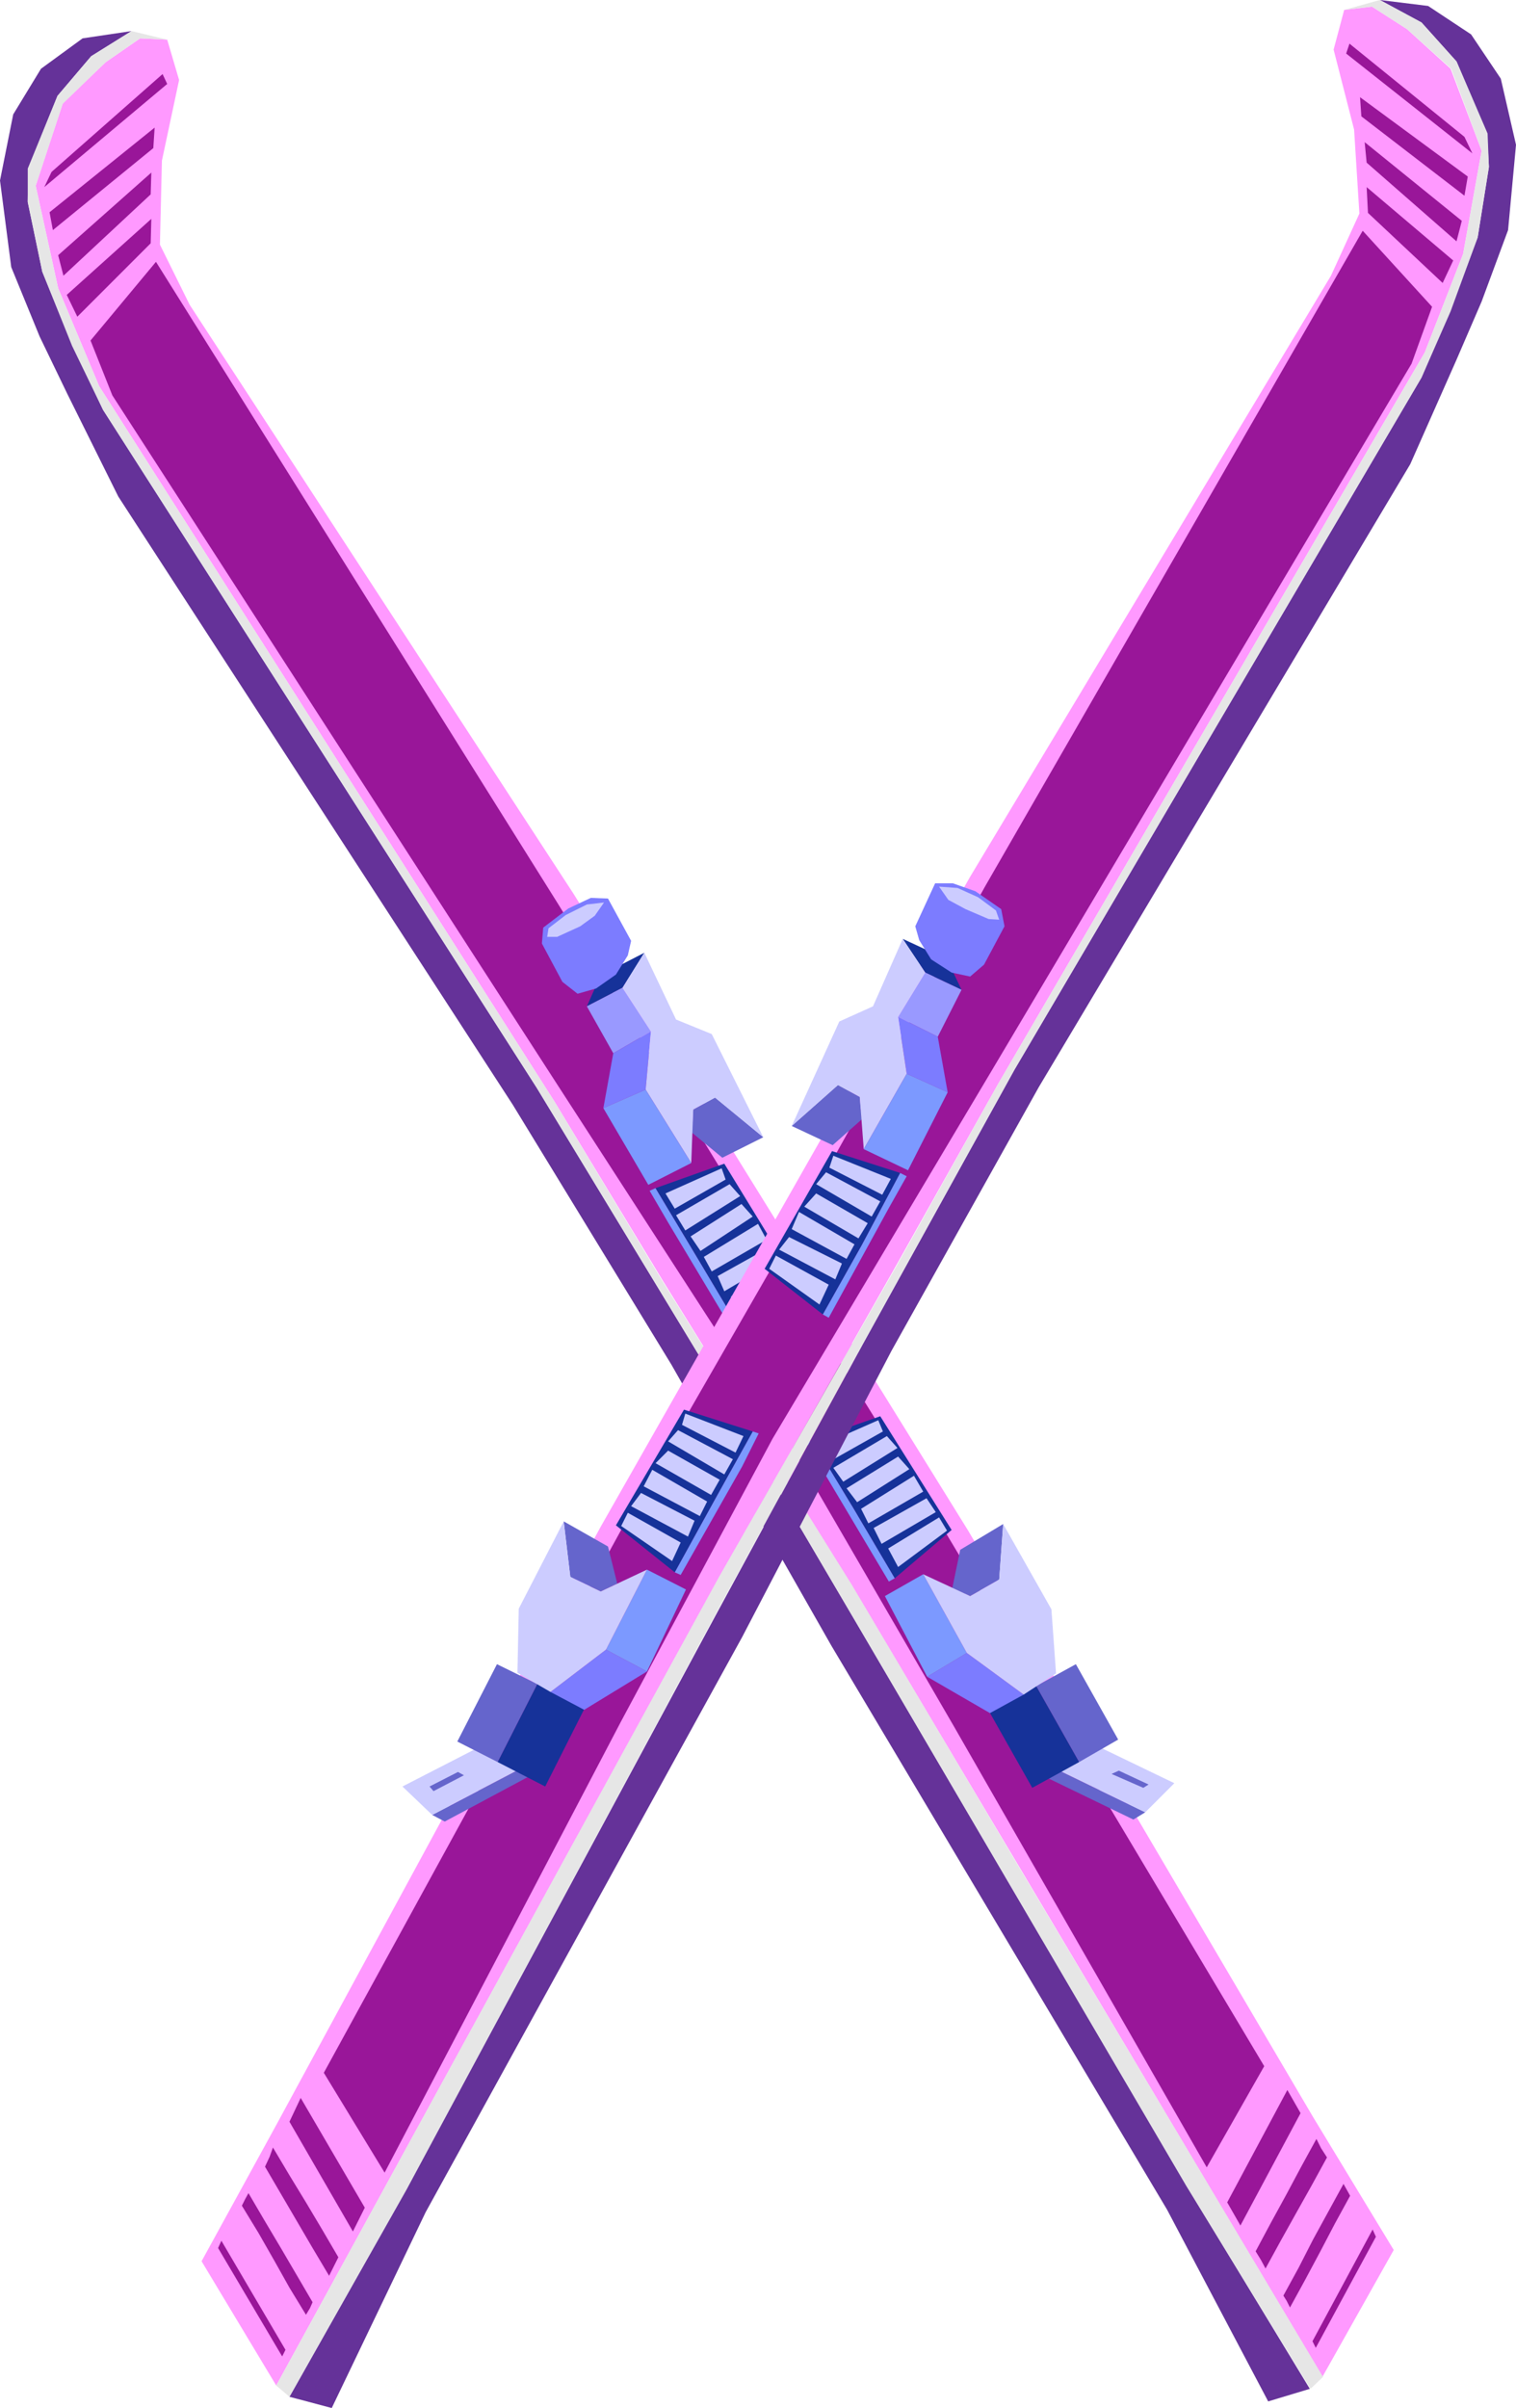 <?xml version="1.0" encoding="UTF-8" standalone="no"?>
<svg
   version="1.0"
   width="98.079mm"
   height="155.711mm"
   id="svg102"
   sodipodi:docname="Skiing - Equipment 4.wmf"
   xmlns:inkscape="http://www.inkscape.org/namespaces/inkscape"
   xmlns:sodipodi="http://sodipodi.sourceforge.net/DTD/sodipodi-0.dtd"
   xmlns="http://www.w3.org/2000/svg"
   xmlns:svg="http://www.w3.org/2000/svg">
  <sodipodi:namedview
     id="namedview102"
     pagecolor="#ffffff"
     bordercolor="#000000"
     borderopacity="0.25"
     inkscape:showpageshadow="2"
     inkscape:pageopacity="0.0"
     inkscape:pagecheckerboard="0"
     inkscape:deskcolor="#d1d1d1"
     inkscape:document-units="mm" />
  <defs
     id="defs1">
    <pattern
       id="WMFhbasepattern"
       patternUnits="userSpaceOnUse"
       width="6"
       height="6"
       x="0"
       y="0" />
  </defs>
  <path
     style="fill:#ff99ff;fill-opacity:1;fill-rule:evenodd;stroke:none"
     d="M 135.576,269.211 24.239,94.369 14.22,70.454 8.726,45.407 15.351,25.208 25.855,15.19 l 8.403,-5.817 6.625,0.323 2.909,9.857 -4.201,19.714 -0.485,20.522 7.272,14.705 93.885,143.978 96.471,155.612 84.351,143.331 19.714,32.48 -17.452,31.026 L 249.176,456.172 208.131,387.334 162.077,313.002 Z"
     id="path1" />
  <path
     style="fill:#991699;fill-opacity:1;fill-rule:evenodd;stroke:none"
     d="M 136.546,265.494 27.471,96.631 22.138,83.219 38.136,63.99 136.546,221.057 l 49.286,80.311 44.438,71.585 78.857,132.02 L 295.068,529.696 233.339,422.076 193.749,353.885 Z"
     id="path2" />
  <path
     style="fill:#7c99ff;fill-opacity:1;fill-rule:evenodd;stroke:none"
     d="m 198.597,351.945 10.18,16.805 10.019,16.967 -1.454,0.808 -15.674,-26.339 -4.363,-7.433 z"
     id="path3" />
  <path
     style="fill:#7c99ff;fill-opacity:1;fill-rule:evenodd;stroke:none"
     d="m 160.3,290.379 10.18,16.967 10.019,16.805 -1.454,0.808 -15.674,-26.178 -4.525,-7.756 z"
     id="path4" />
  <path
     style="fill:#163299;fill-opacity:1;fill-rule:evenodd;stroke:none"
     d="m 215.241,346.128 17.452,27.794 -13.897,11.796 -10.019,-16.967 -10.18,-16.805 z"
     id="path5" />
  <path
     style="fill:#163299;fill-opacity:1;fill-rule:evenodd;stroke:none"
     d="m 177.105,284.4 17.129,27.955 -13.735,11.796 -10.019,-16.805 -10.18,-16.967 z"
     id="path6" />
  <path
     style="fill:#163299;fill-opacity:1;fill-rule:evenodd;stroke:none"
     d="m 157.553,232.853 -5.333,8.564 -8.726,4.525 3.393,-7.595 z"
     id="path7" />
  <path
     style="fill:#6565cc;fill-opacity:1;fill-rule:evenodd;stroke:none"
     d="m 186.639,277.937 -10.019,5.009 -7.433,-6.14 0.323,-5.656 5.333,-2.909 z"
     id="path8" />
  <path
     style="fill:#9999ff;fill-opacity:1;fill-rule:evenodd;stroke:none"
     d="m 152.22,241.417 -8.726,4.525 6.464,11.473 9.211,-5.333 z"
     id="path9" />
  <path
     style="fill:#7c7cff;fill-opacity:1;fill-rule:evenodd;stroke:none"
     d="m 159.169,252.082 -1.293,14.22 -10.342,4.525 2.424,-13.412 z"
     id="path10" />
  <path
     style="fill:#ccccff;fill-opacity:1;fill-rule:evenodd;stroke:none"
     d="m 186.639,277.937 -12.604,-25.208 -8.726,-3.555 -7.756,-16.321 -5.333,8.564 6.948,10.665 -1.293,14.22 11.15,17.937 0.485,-13.089 5.333,-2.909 z"
     id="path11" />
  <path
     style="fill:#991699;fill-opacity:1;fill-rule:evenodd;stroke:none"
     d="m 335.628,544.885 0.808,1.778 -14.705,27.147 -0.808,-1.616 z"
     id="path12" />
  <path
     style="fill:#991699;fill-opacity:1;fill-rule:evenodd;stroke:none"
     d="m 328.517,533.735 0.808,1.454 0.808,1.454 -3.717,6.787 -3.555,6.787 -3.717,6.948 -3.717,6.787 -0.808,-1.616 -0.808,-1.293 3.717,-6.787 3.555,-6.948 3.717,-6.787 z"
     id="path13" />
  <path
     style="fill:#991699;fill-opacity:1;fill-rule:evenodd;stroke:none"
     d="m 321.892,522.747 1.131,2.262 1.454,2.262 -3.717,6.787 -3.717,6.625 -3.878,6.948 -3.717,6.787 -1.131,-2.101 -1.293,-2.101 3.717,-6.948 3.717,-6.787 3.717,-6.948 z"
     id="path14" />
  <path
     style="fill:#991699;fill-opacity:1;fill-rule:evenodd;stroke:none"
     d="m 314.782,510.79 3.232,5.656 -14.705,27.47 -3.232,-5.656 z"
     id="path15" />
  <path
     style="fill:#000000;fill-opacity:1;fill-rule:evenodd;stroke:none"
     d="m 238.995,392.828 -2.262,-0.97 -1.293,0.646 v 2.909 l 2.585,1.616 1.939,-1.616 -0.97,-2.424 h -0.323 l 0.97,2.424 v -0.162 l -1.778,1.454 h 0.162 l -2.262,-1.454 v 0 -2.585 0.162 l 0.97,-0.646 h -0.162 l 2.262,0.97 z"
     id="path16" />
  <path
     style="fill:#ff00ff;fill-opacity:1;fill-rule:evenodd;stroke:none"
     d="m 238.995,392.828 -2.262,-0.97 -1.293,0.646 v 2.909 l 2.585,1.616 1.939,-1.616 -0.97,-2.424 h -0.323 l 0.97,2.424 v -0.162 l -1.778,1.454 h 0.162 l -2.262,-1.454 v 0 -2.585 0.162 l 0.97,-0.646 h -0.162 l 2.262,0.97 z"
     id="path17" />
  <path
     style="fill:#ff00ff;fill-opacity:1;fill-rule:evenodd;stroke:none"
     d="m 251.599,403.331 -2.262,-1.131 -1.131,0.485 -0.162,2.909 2.747,1.939 1.778,-1.778 -0.808,-2.262 -0.485,0.162 0.97,2.101 v -0.323 l -1.616,1.778 h 0.323 l -2.585,-1.778 h 0.162 v -2.585 0.162 l 0.808,-0.485 h -0.162 l 2.262,1.293 z"
     id="path18" />
  <path
     style="fill:#ff00ff;fill-opacity:1;fill-rule:evenodd;stroke:none"
     d="m 251.599,403.331 -2.262,-1.131 -1.131,0.485 -0.162,2.909 2.747,1.939 1.778,-1.778 -0.808,-2.262 -0.485,0.162 0.97,2.101 v -0.323 l -1.616,1.778 h 0.323 l -2.585,-1.778 h 0.162 v -2.585 0.162 l 0.808,-0.485 h -0.162 l 2.262,1.293 z"
     id="path19" />
  <path
     style="fill:#ff00ff;fill-opacity:1;fill-rule:evenodd;stroke:none"
     d="m 249.822,387.172 -2.101,-0.808 -1.131,0.808 -0.162,2.585 2.585,1.939 1.616,-1.778 -0.646,-2.585 -0.323,0.162 0.646,2.424 v -0.162 l -1.454,1.616 h 0.323 l -2.424,-1.778 0.162,0.162 v -2.585 l -0.162,0.162 0.97,-0.646 -0.162,0.162 2.101,0.808 z"
     id="path20" />
  <path
     style="fill:#ff00ff;fill-opacity:1;fill-rule:evenodd;stroke:none"
     d="m 249.822,387.172 -2.101,-0.808 -1.131,0.808 -0.162,2.585 2.585,1.939 1.616,-1.778 -0.646,-2.585 -0.323,0.162 0.646,2.424 v -0.162 l -1.454,1.616 h 0.323 l -2.424,-1.778 0.162,0.162 v -2.585 l -0.162,0.162 0.97,-0.646 -0.162,0.162 2.101,0.808 z"
     id="path21" />
  <path
     style="fill:#6565cc;fill-opacity:1;fill-rule:evenodd;stroke:none"
     d="m 256.447,434.68 20.684,10.019 2.909,-1.778 -20.684,-10.019 z"
     id="path22" />
  <path
     style="fill:#ccccff;fill-opacity:1;fill-rule:evenodd;stroke:none"
     d="m 269.375,427.247 17.775,8.564 -7.11,7.11 -20.684,-10.019 z"
     id="path23" />
  <path
     style="fill:#163299;fill-opacity:1;fill-rule:evenodd;stroke:none"
     d="m 241.904,418.359 10.504,18.583 11.473,-6.302 -10.504,-18.583 z"
     id="path24" />
  <path
     style="fill:#6565cc;fill-opacity:1;fill-rule:evenodd;stroke:none"
     d="m 263.072,406.725 10.342,18.421 -9.534,5.494 -10.504,-18.583 z"
     id="path25" />
  <path
     style="fill:#6565cc;fill-opacity:1;fill-rule:evenodd;stroke:none"
     d="m 245.297,372.468 -10.504,6.302 -1.939,9.372 4.363,1.939 7.11,-4.04 z"
     id="path26" />
  <path
     style="fill:#7c7cff;fill-opacity:1;fill-rule:evenodd;stroke:none"
     d="m 236.41,403.978 -9.696,5.817 15.351,8.888 8.241,-4.525 z"
     id="path27" />
  <path
     style="fill:#7c99ff;fill-opacity:1;fill-rule:evenodd;stroke:none"
     d="m 225.745,384.748 -9.372,5.333 10.342,19.714 9.696,-5.817 z"
     id="path28" />
  <path
     style="fill:#ccccff;fill-opacity:1;fill-rule:evenodd;stroke:none"
     d="m 245.297,372.468 -0.97,13.574 -7.11,4.04 -11.473,-5.333 10.665,19.229 13.897,10.18 7.918,-5.171 -1.131,-15.674 z"
     id="path29" />
  <path
     style="fill:#991699;fill-opacity:1;fill-rule:evenodd;stroke:none"
     d="M 37.005,53.487 16.321,72.07 18.906,77.402 36.843,59.466 Z"
     id="path30" />
  <path
     style="fill:#991699;fill-opacity:1;fill-rule:evenodd;stroke:none"
     d="m 37.005,42.175 -22.785,20.199 1.293,5.009 21.33,-19.876 z"
     id="path31" />
  <path
     style="fill:#991699;fill-opacity:1;fill-rule:evenodd;stroke:none"
     d="M 37.813,31.187 12.119,51.871 12.927,56.234 37.489,36.196 Z"
     id="path32" />
  <path
     style="fill:#991699;fill-opacity:1;fill-rule:evenodd;stroke:none"
     d="m 39.752,18.098 1.131,2.424 -30.056,25.208 1.778,-3.717 z"
     id="path33" />
  <path
     style="fill:#653299;fill-opacity:1;fill-rule:evenodd;stroke:none"
     d="M 285.372,540.038 203.283,402.2 164.178,333.524 125.396,270.019 28.925,121.355 16.482,96.308 9.696,82.25 2.747,65.283 0,44.114 3.232,27.955 10.019,16.805 20.199,9.372 32.157,7.595 l -9.857,6.14 -8.241,9.695 -7.11,17.613 -0.162,8.241 3.555,17.129 7.433,18.098 7.433,15.674 106.005,165.631 39.913,65.768 38.136,64.798 80.796,137.676 30.218,49.77 -10.18,3.07 z"
     id="path34" />
  <path
     style="fill:#7c99ff;fill-opacity:1;fill-rule:evenodd;stroke:none"
     d="m 147.534,270.827 10.988,18.745 10.504,-5.332 -11.15,-17.937 z"
     id="path35" />
  <path
     style="fill:#7c7cff;fill-opacity:1;fill-rule:evenodd;stroke:none"
     d="m 148.665,219.602 5.656,10.342 -0.808,3.555 -2.909,4.686 -4.848,3.393 -4.525,1.293 -3.717,-2.909 -5.009,-9.372 0.323,-3.878 6.141,-4.686 5.494,-2.585 z"
     id="path36" />
  <path
     style="fill:#ccccff;fill-opacity:1;fill-rule:evenodd;stroke:none"
     d="m 147.695,220.572 -2.262,3.232 -3.555,2.585 -5.656,2.585 h -2.424 l 0.323,-2.101 4.201,-3.232 5.171,-2.585 z"
     id="path37" />
  <path
     style="fill:#6565cc;fill-opacity:1;fill-rule:evenodd;stroke:none"
     d="m 273.576,432.741 7.272,3.393 -1.293,0.808 -7.756,-3.393 z"
     id="path38" />
  <path
     style="fill:#ccccff;fill-opacity:1;fill-rule:evenodd;stroke:none"
     d="m 216.857,350.976 2.585,2.909 -13.251,8.241 -2.424,-3.393 z"
     id="path39" />
  <path
     style="fill:#ccccff;fill-opacity:1;fill-rule:evenodd;stroke:none"
     d="m 178.398,289.41 2.585,2.909 -13.412,8.403 -2.262,-3.717 z"
     id="path40" />
  <path
     style="fill:#ccccff;fill-opacity:1;fill-rule:evenodd;stroke:none"
     d="m 219.604,355.985 2.747,3.07 -12.766,8.08 -2.585,-3.393 z"
     id="path41" />
  <path
     style="fill:#ccccff;fill-opacity:1;fill-rule:evenodd;stroke:none"
     d="m 181.307,294.257 2.747,3.07 -12.766,8.403 -2.424,-3.555 z"
     id="path42" />
  <path
     style="fill:#ccccff;fill-opacity:1;fill-rule:evenodd;stroke:none"
     d="m 223.482,360.671 2.262,3.878 -13.412,7.756 -1.778,-3.555 z"
     id="path43" />
  <path
     style="fill:#ccccff;fill-opacity:1;fill-rule:evenodd;stroke:none"
     d="m 185.347,299.105 2.101,3.878 -13.412,7.756 -1.939,-3.555 z"
     id="path44" />
  <path
     style="fill:#ccccff;fill-opacity:1;fill-rule:evenodd;stroke:none"
     d="m 226.553,366.165 2.262,3.393 -13.251,7.756 -1.939,-3.878 z"
     id="path45" />
  <path
     style="fill:#ccccff;fill-opacity:1;fill-rule:evenodd;stroke:none"
     d="m 188.255,304.761 2.262,2.909 -13.412,7.918 -1.616,-3.717 z"
     id="path46" />
  <path
     style="fill:#ccccff;fill-opacity:1;fill-rule:evenodd;stroke:none"
     d="m 229.623,370.852 1.939,3.232 -11.958,8.888 -2.424,-4.525 z"
     id="path47" />
  <path
     style="fill:#ccccff;fill-opacity:1;fill-rule:evenodd;stroke:none"
     d="m 191.487,309.285 1.778,3.07 -12.119,9.049 -2.424,-4.525 z"
     id="path48" />
  <path
     style="fill:#ccccff;fill-opacity:1;fill-rule:evenodd;stroke:none"
     d="m 214.756,347.098 1.131,2.747 -12.604,7.11 -2.101,-3.878 z"
     id="path49" />
  <path
     style="fill:#ccccff;fill-opacity:1;fill-rule:evenodd;stroke:none"
     d="m 176.459,285.532 0.97,2.747 -12.443,7.11 -2.262,-3.717 z"
     id="path50" />
  <path
     style="fill:#e6e6e6;fill-opacity:1;fill-rule:evenodd;stroke:none"
     d="M 323.508,580.92 249.176,456.333 208.293,387.334 161.916,313.002 135.576,269.211 24.239,94.369 14.22,70.454 8.726,45.407 15.351,25.37 25.855,15.19 34.258,9.372 40.883,9.695 32.157,7.595 22.3,13.735 14.059,23.431 6.787,41.206 v 8.241 l 3.555,16.967 7.272,18.098 7.595,15.674 106.005,165.631 39.913,65.768 38.297,65.121 80.635,137.514 30.379,49.608 z"
     id="path51" />
  <path
     style="fill:#ff99ff;fill-opacity:1;fill-rule:evenodd;stroke:none"
     d="m 244.005,265.009 104.389,-178.881 9.372,-24.077 4.525,-25.208 -7.595,-20.037 -10.665,-9.695 -8.564,-5.494 -6.787,0.808 -2.585,9.695 5.009,19.553 1.293,20.522 -6.948,15.19 -88.229,146.886 -90.33,158.844 -79.342,146.24 -18.26,33.288 18.26,30.379 69.808,-127.334 38.621,-70.292 43.145,-76.109 z"
     id="path52" />
  <path
     style="fill:#991699;fill-opacity:1;fill-rule:evenodd;stroke:none"
     d="M 242.712,261.293 345.161,88.875 350.171,74.978 333.204,56.395 240.934,216.532 195.042,298.782 153.028,371.821 79.18,506.588 94.047,530.988 151.735,420.945 188.902,351.622 Z"
     id="path53" />
  <path
     style="fill:#7c99ff;fill-opacity:1;fill-rule:evenodd;stroke:none"
     d="m 184.054,349.845 -9.534,17.129 -9.534,17.29 1.454,0.646 15.028,-26.501 4.04,-8.08 z"
     id="path54" />
  <path
     style="fill:#7c99ff;fill-opacity:1;fill-rule:evenodd;stroke:none"
     d="m 220.089,286.663 -9.372,17.613 -9.534,16.967 1.454,0.808 14.705,-26.824 4.363,-7.756 z"
     id="path55" />
  <path
     style="fill:#163299;fill-opacity:1;fill-rule:evenodd;stroke:none"
     d="m 167.248,344.512 -16.644,28.278 14.382,11.473 9.534,-17.29 9.534,-17.129 z"
     id="path56" />
  <path
     style="fill:#163299;fill-opacity:1;fill-rule:evenodd;stroke:none"
     d="m 203.445,281.33 -16.482,28.763 14.22,11.15 9.534,-16.967 9.372,-17.613 z"
     id="path57" />
  <path
     style="fill:#163299;fill-opacity:1;fill-rule:evenodd;stroke:none"
     d="m 220.735,229.459 5.494,8.241 8.888,4.201 -3.555,-7.433 z"
     id="path58" />
  <path
     style="fill:#6565cc;fill-opacity:1;fill-rule:evenodd;stroke:none"
     d="m 193.588,275.19 10.019,4.686 7.11,-6.302 -0.485,-5.494 -5.333,-2.909 z"
     id="path59" />
  <path
     style="fill:#9999ff;fill-opacity:1;fill-rule:evenodd;stroke:none"
     d="m 226.229,237.701 8.888,4.201 -5.817,11.473 -9.696,-4.848 z"
     id="path60" />
  <path
     style="fill:#7c7cff;fill-opacity:1;fill-rule:evenodd;stroke:none"
     d="m 219.604,248.527 2.101,13.897 10.019,4.525 -2.424,-13.574 z"
     id="path61" />
  <path
     style="fill:#ccccff;fill-opacity:1;fill-rule:evenodd;stroke:none"
     d="m 193.588,275.19 11.635,-25.531 8.241,-3.717 7.272,-16.482 5.494,8.241 -6.625,10.827 2.101,13.897 -10.504,18.421 -0.97,-12.766 -5.333,-2.909 z"
     id="path62" />
  <path
     style="fill:#991699;fill-opacity:1;fill-rule:evenodd;stroke:none"
     d="m 54.133,547.632 -0.808,1.778 15.674,26.501 0.808,-1.616 z"
     id="path63" />
  <path
     style="fill:#991699;fill-opacity:1;fill-rule:evenodd;stroke:none"
     d="m 60.759,535.998 -0.808,1.454 -0.808,1.616 4.04,6.625 3.878,6.787 3.717,6.625 4.04,6.625 0.97,-1.616 0.646,-1.454 -3.878,-6.625 -3.878,-6.625 -4.04,-6.787 z"
     id="path64" />
  <path
     style="fill:#991699;fill-opacity:1;fill-rule:evenodd;stroke:none"
     d="m 66.738,524.848 -0.808,2.262 -1.131,2.424 3.878,6.625 3.878,6.625 3.878,6.625 4.04,6.787 1.131,-2.262 1.131,-2.262 -3.878,-6.625 -4.04,-6.787 -4.04,-6.625 z"
     id="path65" />
  <path
     style="fill:#991699;fill-opacity:1;fill-rule:evenodd;stroke:none"
     d="m 73.525,512.729 -2.747,5.817 15.513,26.824 2.909,-5.817 z"
     id="path66" />
  <path
     style="fill:#ff00ff;fill-opacity:1;fill-rule:evenodd;stroke:none"
     d="m 145.272,392.182 2.262,-0.646 h -0.162 l 0.97,0.323 -0.162,-0.162 0.162,2.424 0.162,-0.162 -2.424,1.939 h 0.323 l -1.778,-1.616 v 0.162 l 0.808,-2.262 -0.485,-0.162 -0.646,2.424 1.939,1.778 2.585,-2.101 -0.323,-2.585 -1.131,-0.323 -2.262,0.646 z"
     id="path67" />
  <path
     style="fill:#ff00ff;fill-opacity:1;fill-rule:evenodd;stroke:none"
     d="m 145.272,392.182 2.262,-0.646 h -0.162 l 0.97,0.323 -0.162,-0.162 0.162,2.424 0.162,-0.162 -2.424,1.939 h 0.323 l -1.778,-1.616 v 0.162 l 0.808,-2.262 -0.485,-0.162 -0.646,2.424 1.939,1.778 2.585,-2.101 -0.323,-2.585 -1.131,-0.323 -2.262,0.646 z"
     id="path68" />
  <path
     style="fill:#ff00ff;fill-opacity:1;fill-rule:evenodd;stroke:none"
     d="m 132.991,403.331 1.939,-0.97 h -0.162 l 1.131,0.162 -0.162,-0.162 0.323,2.424 v 0 l -2.424,1.939 h 0.162 l -1.616,-1.616 0.162,0.323 0.646,-2.262 -0.323,-0.162 -0.808,2.424 1.939,1.616 2.585,-2.101 -0.323,-2.747 -1.131,-0.323 -2.101,0.97 z"
     id="path69" />
  <path
     style="fill:#ff00ff;fill-opacity:1;fill-rule:evenodd;stroke:none"
     d="m 132.991,403.331 1.939,-0.97 h -0.162 l 1.131,0.162 -0.162,-0.162 0.323,2.424 v 0 l -2.424,1.939 h 0.162 l -1.616,-1.616 0.162,0.323 0.646,-2.262 -0.323,-0.162 -0.808,2.424 1.939,1.616 2.585,-2.101 -0.323,-2.747 -1.131,-0.323 -2.101,0.97 z"
     id="path70" />
  <path
     style="fill:#ff00ff;fill-opacity:1;fill-rule:evenodd;stroke:none"
     d="m 133.96,387.172 2.262,-0.97 h -0.162 l 0.97,0.646 v -0.323 l 0.162,2.424 0.162,-0.162 -2.585,2.101 h 0.323 l -1.454,-1.616 v 0.162 l 0.485,-2.262 -0.323,-0.162 -0.485,2.424 1.616,1.778 2.747,-2.262 -0.323,-2.424 -1.293,-0.646 -2.262,0.97 z"
     id="path71" />
  <path
     style="fill:#ff00ff;fill-opacity:1;fill-rule:evenodd;stroke:none"
     d="m 133.96,387.172 2.262,-0.97 h -0.162 l 0.97,0.646 v -0.323 l 0.162,2.424 0.162,-0.162 -2.585,2.101 h 0.323 l -1.454,-1.616 v 0.162 l 0.485,-2.262 -0.323,-0.162 -0.485,2.424 1.616,1.778 2.747,-2.262 -0.323,-2.424 -1.293,-0.646 -2.262,0.97 z"
     id="path72" />
  <path
     style="fill:#6565cc;fill-opacity:1;fill-rule:evenodd;stroke:none"
     d="m 129.274,434.195 -20.522,10.988 -3.07,-1.616 20.684,-10.827 z"
     id="path73" />
  <path
     style="fill:#ccccff;fill-opacity:1;fill-rule:evenodd;stroke:none"
     d="m 116.023,427.57 -17.614,9.049 7.272,6.948 20.684,-10.827 z"
     id="path74" />
  <path
     style="fill:#163299;fill-opacity:1;fill-rule:evenodd;stroke:none"
     d="m 142.848,417.713 -9.534,18.906 -11.635,-5.979 9.696,-19.068 z"
     id="path75" />
  <path
     style="fill:#6565cc;fill-opacity:1;fill-rule:evenodd;stroke:none"
     d="m 121.518,406.725 -9.696,18.906 9.857,5.009 9.696,-19.068 z"
     id="path76" />
  <path
     style="fill:#6565cc;fill-opacity:1;fill-rule:evenodd;stroke:none"
     d="m 137.838,371.821 10.827,6.14 2.262,9.049 -4.04,1.939 -7.433,-3.555 z"
     id="path77" />
  <path
     style="fill:#7c7cff;fill-opacity:1;fill-rule:evenodd;stroke:none"
     d="m 148.18,403.17 10.019,5.333 -15.351,9.372 -8.241,-4.363 z"
     id="path78" />
  <path
     style="fill:#7c99ff;fill-opacity:1;fill-rule:evenodd;stroke:none"
     d="m 158.199,383.617 9.534,4.848 -9.534,20.037 -10.019,-5.333 z"
     id="path79" />
  <path
     style="fill:#ccccff;fill-opacity:1;fill-rule:evenodd;stroke:none"
     d="m 137.838,371.821 1.616,13.574 7.433,3.555 11.311,-5.333 -10.019,19.553 -13.574,10.342 -8.08,-4.686 0.323,-15.674 z"
     id="path80" />
  <path
     style="fill:#991699;fill-opacity:1;fill-rule:evenodd;stroke:none"
     d="M 334.173,45.73 355.342,63.667 352.756,69.161 334.496,52.032 Z"
     id="path81" />
  <path
     style="fill:#991699;fill-opacity:1;fill-rule:evenodd;stroke:none"
     d="m 333.688,34.742 23.754,19.229 -1.293,5.009 -21.977,-19.229 z"
     id="path82" />
  <path
     style="fill:#991699;fill-opacity:1;fill-rule:evenodd;stroke:none"
     d="m 332.557,23.754 26.34,19.391 -0.808,4.686 -25.208,-19.391 z"
     id="path83" />
  <path
     style="fill:#991699;fill-opacity:1;fill-rule:evenodd;stroke:none"
     d="m 329.972,10.665 -0.808,2.424 30.864,24.4 -1.939,-4.04 z"
     id="path84" />
  <path
     style="fill:#653299;fill-opacity:1;fill-rule:evenodd;stroke:none"
     d="m 104.066,540.684 77.403,-140.584 36.52,-69.969 36.035,-64.475 90.815,-152.219 11.311,-25.531 6.141,-14.22 6.464,-17.452 1.939,-20.845 L 366.976,19.229 359.705,8.403 349.201,1.454 337.405,0 l 10.18,5.494 8.564,9.534 7.433,17.452 0.485,8.241 -2.747,17.29 -6.787,18.098 -6.948,16.159 -99.541,169.186 -37.166,67.222 -35.874,66.091 -75.625,140.261 -28.602,50.74 10.342,2.747 z"
     id="path85" />
  <path
     style="fill:#7c99ff;fill-opacity:1;fill-rule:evenodd;stroke:none"
     d="m 231.724,266.949 -9.696,19.068 -10.827,-5.171 10.504,-18.421 z"
     id="path86" />
  <path
     style="fill:#7c7cff;fill-opacity:1;fill-rule:evenodd;stroke:none"
     d="m 228.653,215.886 -4.848,10.503 0.97,3.393 2.909,4.686 5.009,3.232 4.525,0.97 3.393,-2.909 5.009,-9.372 -0.808,-4.201 -6.302,-4.363 -5.494,-1.939 z"
     id="path87" />
  <path
     style="fill:#ccccff;fill-opacity:1;fill-rule:evenodd;stroke:none"
     d="m 229.623,216.694 2.262,3.232 4.201,2.262 5.656,2.424 2.585,0.162 -0.808,-2.262 -4.363,-3.232 -5.009,-2.262 z"
     id="path88" />
  <path
     style="fill:#6565cc;fill-opacity:1;fill-rule:evenodd;stroke:none"
     d="m 111.984,433.064 -6.948,3.555 0.97,1.131 7.433,-3.878 z"
     id="path89" />
  <path
     style="fill:#ccccff;fill-opacity:1;fill-rule:evenodd;stroke:none"
     d="m 165.794,349.522 -2.424,2.747 13.735,8.08 2.101,-3.717 z"
     id="path90" />
  <path
     style="fill:#ccccff;fill-opacity:1;fill-rule:evenodd;stroke:none"
     d="m 201.991,286.501 -2.424,2.909 13.574,7.918 2.101,-3.717 z"
     id="path91" />
  <path
     style="fill:#ccccff;fill-opacity:1;fill-rule:evenodd;stroke:none"
     d="m 163.37,354.531 -3.07,3.07 13.574,7.756 2.101,-3.717 z"
     id="path92" />
  <path
     style="fill:#ccccff;fill-opacity:1;fill-rule:evenodd;stroke:none"
     d="m 199.567,291.672 -2.909,3.232 13.251,7.756 2.262,-3.717 z"
     id="path93" />
  <path
     style="fill:#ccccff;fill-opacity:1;fill-rule:evenodd;stroke:none"
     d="m 159.492,359.217 -2.101,4.04 13.735,7.272 1.778,-3.555 z"
     id="path94" />
  <path
     style="fill:#ccccff;fill-opacity:1;fill-rule:evenodd;stroke:none"
     d="m 195.365,296.197 -1.778,4.201 13.412,7.272 1.939,-3.555 z"
     id="path95" />
  <path
     style="fill:#ccccff;fill-opacity:1;fill-rule:evenodd;stroke:none"
     d="m 156.745,364.873 -2.424,3.232 13.897,7.433 1.616,-3.878 z"
     id="path96" />
  <path
     style="fill:#ccccff;fill-opacity:1;fill-rule:evenodd;stroke:none"
     d="m 192.941,302.337 -2.424,3.07 13.735,7.272 1.616,-3.878 z"
     id="path97" />
  <path
     style="fill:#ccccff;fill-opacity:1;fill-rule:evenodd;stroke:none"
     d="m 153.513,369.72 -1.616,3.232 12.443,8.564 2.101,-4.525 z"
     id="path98" />
  <path
     style="fill:#ccccff;fill-opacity:1;fill-rule:evenodd;stroke:none"
     d="m 189.71,306.862 -1.616,3.232 12.281,8.726 2.262,-4.848 z"
     id="path99" />
  <path
     style="fill:#ccccff;fill-opacity:1;fill-rule:evenodd;stroke:none"
     d="m 167.571,345.482 -0.808,2.747 13.089,6.787 1.939,-4.04 z"
     id="path100" />
  <path
     style="fill:#ccccff;fill-opacity:1;fill-rule:evenodd;stroke:none"
     d="m 203.768,282.461 -0.97,2.909 12.927,6.625 2.101,-3.878 z"
     id="path101" />
  <path
     style="fill:#e6e6e6;fill-opacity:1;fill-rule:evenodd;stroke:none"
     d="m 67.546,583.021 69.646,-127.172 38.621,-70.454 43.468,-76.109 24.724,-44.276 104.389,-178.881 9.372,-24.077 4.525,-25.208 -7.433,-20.037 -10.827,-9.695 -8.564,-5.494 -6.787,0.808 L 337.405,0 l 10.18,5.494 8.564,9.534 7.595,17.613 0.323,8.241 -2.747,17.129 -6.625,18.098 -7.11,16.159 -99.541,169.186 -37.166,67.222 -36.035,66.091 -75.464,140.423 -28.602,50.578 z"
     id="path102" />
</svg>
